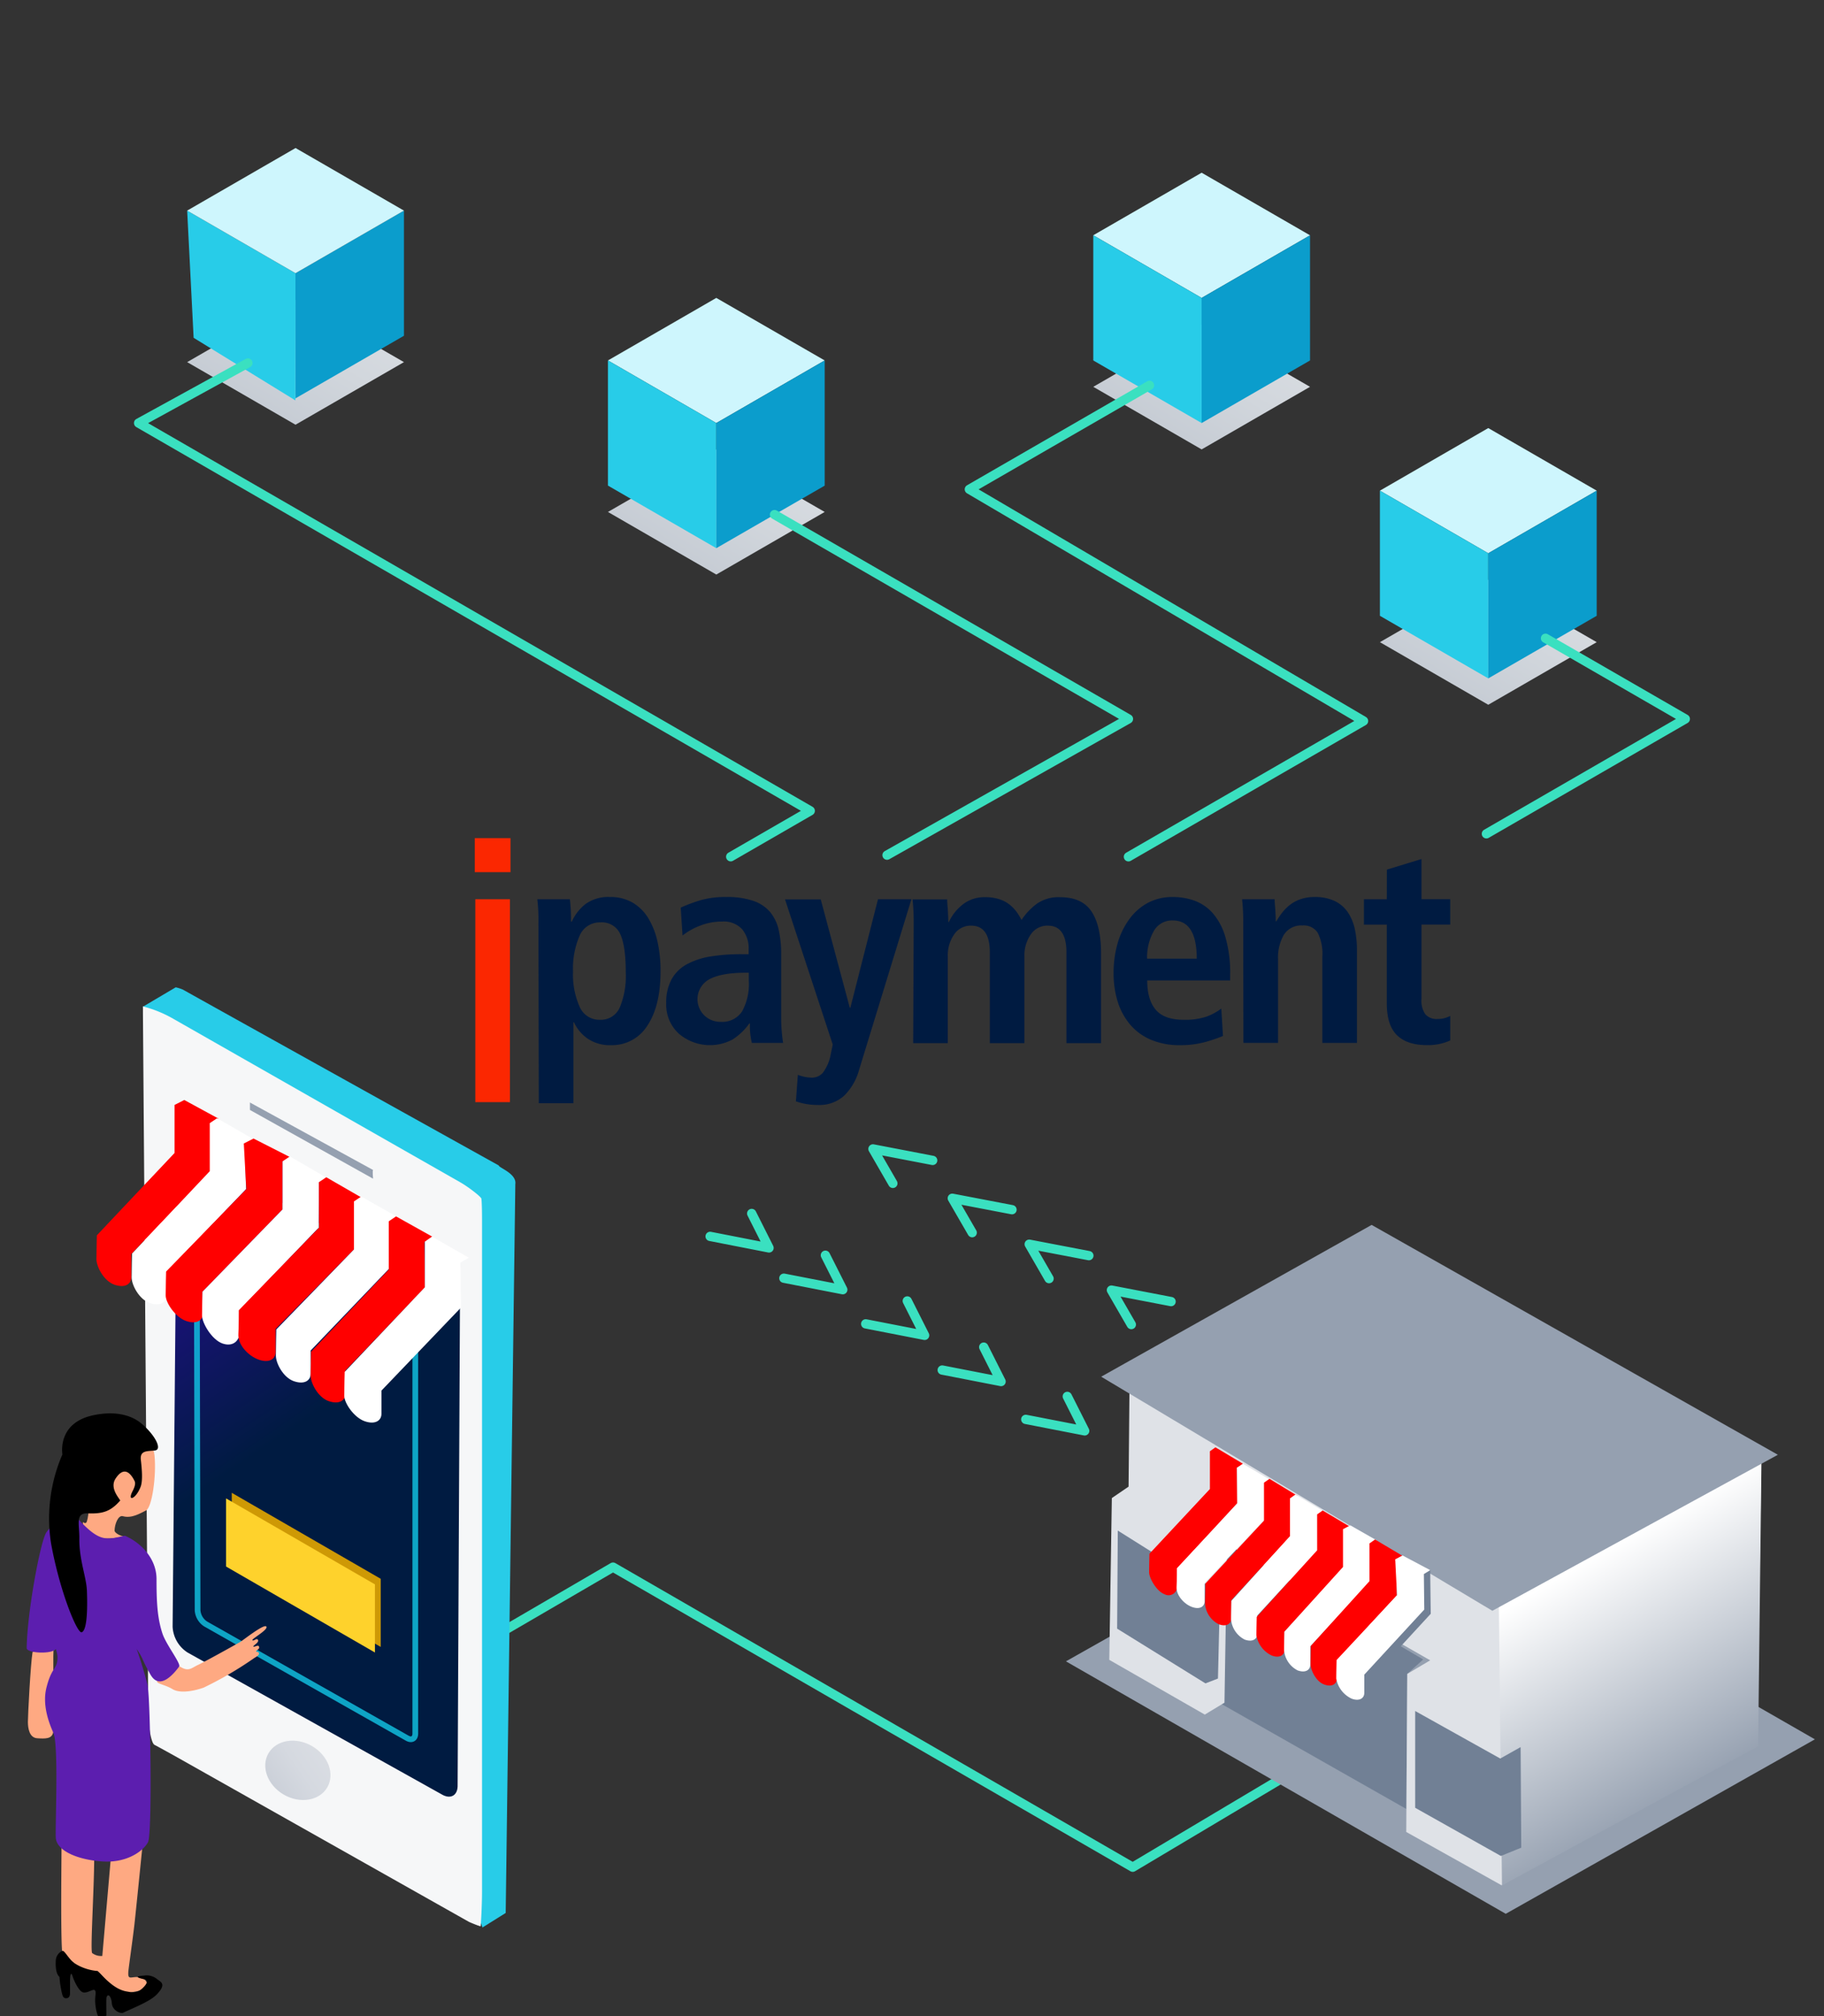 <?xml version="1.0" encoding="utf-8"?>
<svg id="Ebene_1" data-name="Ebene 1" xmlns="http://www.w3.org/2000/svg" xmlns:xlink="http://www.w3.org/1999/xlink" viewBox="0 0 392.25 433.56"><rect x="0" y="0" width="392.25" height="433.56" fill="#333333" stroke="none"/><defs><style>.cls-1,.cls-7{fill:none;}.cls-1{stroke:#3ae0c0;stroke-linecap:round;stroke-linejoin:round;stroke-width:2px;}.cls-2{fill:#95a0b0;}.cls-3{fill:#28cce8;}.cls-4{fill:#f6f7f8;}.Graphic-Style-2{fill:url(#Unbenannter_Verlauf_21);}.cls-5{fill:url(#Unbenannter_Verlauf_2);}.cls-6{opacity:0.8;}.cls-7{stroke:#11c7e6;stroke-miterlimit:10;stroke-width:1.23px;}.cls-8{fill:red;}.cls-9{fill:#fff;}.cls-10{fill:#ce9905;}.cls-11{fill:#fed22c;}.cls-12{fill:#fea982;}.cls-13{fill:#5c1eaf;}.cls-14{fill:#718095;}.cls-15{fill:#dfe2e7;}.cls-16{fill:url(#Neues_Verlaufsfeld_15);}.cls-17{fill:url(#Unbenannter_Verlauf_134);}.cls-18{fill:#0b9dcc;}.cls-19{fill:#cef6fd;}.cls-20{fill:url(#Unbenannter_Verlauf_134-2);}.cls-21{fill:url(#Unbenannter_Verlauf_134-3);}.cls-22{fill:url(#Unbenannter_Verlauf_134-4);}.cls-23{fill:#001b41;}.cls-24{fill:#fb2701;}</style><linearGradient id="Unbenannter_Verlauf_21" x1="75.55" y1="364.2" x2="31.58" y2="394.12" gradientTransform="matrix(0.54, 0.97, -1.13, 0.92, 468.5, -19.6)" gradientUnits="userSpaceOnUse"><stop offset="0" stop-color="#dfe2e7"/><stop offset="0.38" stop-color="#dde0e5"/><stop offset="0.57" stop-color="#d5d9e0"/><stop offset="0.73" stop-color="#c8cdd6"/><stop offset="0.86" stop-color="#b5bcc8"/><stop offset="0.97" stop-color="#9ca7b6"/><stop offset="1" stop-color="#95a0b0"/></linearGradient><linearGradient id="Unbenannter_Verlauf_2" x1="142.65" y1="421.68" x2="-28" y2="171.36" gradientUnits="userSpaceOnUse"><stop offset="0.46" stop-color="#001b41"/><stop offset="0.82" stop-color="#4a00e0"/></linearGradient><linearGradient id="Neues_Verlaufsfeld_15" x1="431.86" y1="221.75" x2="486.68" y2="221.75" gradientTransform="matrix(-0.01, -1.15, 0.86, -0.51, 164.94, 1002.75)" gradientUnits="userSpaceOnUse"><stop offset="0" stop-color="#95a0b0"/><stop offset="1" stop-color="#fff"/></linearGradient><linearGradient id="Unbenannter_Verlauf_134" x1="-6.93" y1="198.82" x2="218.2" y2="-187.47" gradientUnits="userSpaceOnUse"><stop offset="0" stop-color="#001b41"/><stop offset="0" stop-color="#031d43"/><stop offset="0.04" stop-color="#304665"/><stop offset="0.09" stop-color="#596b83"/><stop offset="0.14" stop-color="#7f8c9f"/><stop offset="0.19" stop-color="#9faab8"/><stop offset="0.25" stop-color="#bbc2cc"/><stop offset="0.32" stop-color="#d1d6dc"/><stop offset="0.39" stop-color="#e2e5e9"/><stop offset="0.49" stop-color="#edeff2"/><stop offset="0.62" stop-color="#f4f5f7"/><stop offset="1" stop-color="#f6f7f8"/></linearGradient><linearGradient id="Unbenannter_Verlauf_134-2" x1="83.56" y1="231.04" x2="308.68" y2="-155.24" xlink:href="#Unbenannter_Verlauf_134"/><linearGradient id="Unbenannter_Verlauf_134-3" x1="187.93" y1="204.13" x2="413.05" y2="-182.16" xlink:href="#Unbenannter_Verlauf_134"/><linearGradient id="Unbenannter_Verlauf_134-4" x1="249.57" y1="259.04" x2="474.69" y2="-127.25" xlink:href="#Unbenannter_Verlauf_134"/></defs><title>easyToUse</title><polyline class="cls-1" points="80.28 367.02 131.83 336.99 243.59 401.52 293.33 371.89"/><polygon class="cls-2" points="323.81 411.54 229.23 357.25 295.72 319.72 390.29 374.02 323.81 411.54"/><path class="cls-3" d="M30.7,216.5l7.09-4.19a9.08,9.08,0,0,1,1.56.5c2.47,1.41,67.91,37.81,67.91,37.81,0,.49,3.88,1.74,3.56,4l-2.07,156.74-5,3.12"/><path class="cls-4" d="M103.52,257.75c.08.41.14,2.43.14,4.49l0,144.48c0,2.06-.13,5.42-.29,7.48,0,0,0,.16-2.49-.91L38,377.83c-1.8-1-3.94-2.19-4.77-2.62s-1.34-4.71-1.35-6.77L30.74,217.92v-1.5a25.87,25.87,0,0,1,6.16,2.45L99,254.25C100.79,255.27,103.44,257.35,103.52,257.75Z"/><ellipse class="Graphic-Style-2" cx="64.06" cy="380.69" rx="6.04" ry="7.31" transform="translate(-297.66 245.82) rotate(-60)"/><path class="cls-5" d="M98.94,274.59A7.08,7.08,0,0,0,95.7,269L41.42,238.21c-1.79-1-3.28-.16-3.3,1.9l-1,109.68a7,7,0,0,0,3.23,5.57l54.77,30.57c1.8,1,3.28.15,3.29-1.91Z"/><g id="Photoframe" class="cls-6"><path class="cls-7" d="M87.57,274.36a3.81,3.81,0,0,1,1.74,3l0,95.41c0,1.1-.78,1.55-1.74,1L44.23,349.22a3.8,3.8,0,0,1-1.74-3L42.28,251c0-1.1.78-1.56,1.73-1Z"/></g><path class="Graphic-Style-2" d="M80.23,251.59c-.17.11,0,1.87,0,1.87L53.75,238.68l0-1.6Z"/><path class="cls-8" d="M39.63,236.54l-2.09,1.06v10.33L20.83,265.64s-.09,3.54-.09,5.13,1.57,4.7,3.88,5.49,3.6-.17,3.6-1.59,0-5,0-5l17.1-17.85-.12-10.22L47,240.55Z"/><path class="cls-9" d="M46.68,240.46l-1.57,1.06v10.33L28.4,269.56s-.09,3.55-.09,5.14,1.57,4.69,3.88,5.49,3.6-.18,3.6-1.6,0-5,0-5l17.1-17.86L52.74,246,54.56,245Z"/><path class="cls-8" d="M54.52,244.83l-2.09,1.06.53,9.83L35.72,273.43s-.09,3.54-.09,5.14,2.1,4.69,4.4,5.49,3.6-.18,3.6-1.6-.09-4.69-.09-4.69l17.23-17.71V249.73l1.63-.89Z"/><path class="cls-9" d="M62.34,248.67l-1.57,1.06v10.33L43.54,277.77s-.09,3.54-.09,5.13,2.09,5.2,4.4,6,3.6-.68,3.6-2.1,0-5,0-5L68.53,264l.06-9.74,1.63-1Z"/><path class="cls-8" d="M70.16,253.15l-1.57,1.07V264L51.36,281.75s0,3.55-.1,5.14c-.15,2.24,2.1,4.69,4.4,5.49s3.6-.18,3.6-1.6,0-5,0-5l17.11-17.36-.12-9.71L78,257.67Z"/><path class="cls-9" d="M77.69,257.29l-1.57,1.06v10.33L59.42,285.89s-.09,4-.09,5.63,1.57,4.7,3.87,5.49,3.6-.17,3.6-1.59,0-5,0-5l17.11-17.86-.12-9.71,1.81-1.06Z"/><path class="cls-8" d="M85.17,261.57l-1.57,1.06V273L66.9,290.67s-.1,3.54-.1,5.13,1.57,4.7,3.88,5.49,3.6-.17,3.6-1.59,0-5,0-5l17.11-17.86-.13-9.71,1.69-1.21Z"/><path class="cls-9" d="M92.92,265.93,91.36,267v9.82L74.13,295s-.1,3.54-.1,5.13,2.1,4.69,4.4,5.49,3.6-.18,3.6-1.59,0-5,0-5l17.11-17.86L99,271.51l1.81-1.06Z"/><polygon class="cls-10" points="81.87 354.15 49.84 335.66 49.84 321.01 81.87 339.5 81.87 354.15"/><polygon class="cls-11" points="80.63 355.35 48.61 336.86 48.61 322.21 80.63 340.7 80.63 355.35"/><path class="cls-12" d="M33.23,313c.43,4.27-.53,11.15-1.81,11.79s-3.11,1.78-5,1.25c-1-.29-1.78,1.74-1.78,3.12,0,.44,1.25,1.17,1.89,1.17s-3.7,1-5.61.22-3.09-2-3.09-2.88.14.11.67-.21.82-5.33.82-5.33L24,309.32S32.64,307,33.23,313Z"/><path class="cls-12" d="M38.63,358.32c1.92,1.28,2.52.36,3.91-.28s7.59-4.09,9.09-4.94c.57-.32,5.17-4,5.65-3.33s-3.19,2.64-3,2.93.88-.48,1.15-.13c.46.6-1.07,1.28-.94,1.49s1-.41,1.17-.05c.38.61-.68.83-.55,1.09s.26,0,.45.19c.5.56-.53,1-1,1.33a77.85,77.85,0,0,1-10.76,6.28c-1.17.43-4.79,1.49-6.71.32s-4.58-1.28-2.66-2.13A21.31,21.31,0,0,0,38.63,358.32Z"/><path class="cls-12" d="M7,355.27c-.43,2.55-1,13.56-1,15s.34,3.41,2,3.52,3.11.16,3.41-1.17c.43-1.92-.11-13.78.11-18.47C9.69,353.49,7,355.27,7,355.27Z"/><path class="cls-12" d="M13.24,395.61c0,3.51-.25,21.77.18,24.61.85.28,4.83,4.61,7.78,3.83,1.38,1.14,3.3,4.76,6.39,4.48,3.09-.54,3-.54,3.73-1.39s-.31-1.95-1.82-2-2.16.81-1.84-1.74.81-5.93,1.21-9.24c.29-2.47,1.91-18.64,1.91-18.64L24,397.6l-2,23a3.17,3.17,0,0,1-2.17-.61c-.46-.34.43-13.63.43-21C20.24,394.73,13.24,395.61,13.24,395.61Z"/><path class="cls-13" d="M26.84,330.23c3.41,1.46,6.82,4.87,6.82,9.34s.11,8.2,1.28,11.72c.8,2.4,4.05,6.5,3.58,7.1-1,1.34-4.11,5.26-6.14,1.74s-1.38-3.19-3-5.54c1,2.77,1.92,6,2.34,7.67.62,2.49,1.07,32.07.11,33.88s-4.37,4.47-9.7,4.15S12.14,398,12,395.18s.64-20-.53-22.58-2.34-6.23-1.49-9.66c1.17-4.73,2.45-3.87,2.38-6.79A7.07,7.07,0,0,0,12,354.6c-.83,1.16-6.28.92-6.26-.21.1-7.61,2.87-22.49,4.15-24.73.86-1.49,5-5.14,6.75-3.19C21.33,331.58,22.69,331.19,26.84,330.23Z"/><path d="M13.42,419.51c.5-.15,1.56,2.2,3,2.91A11,11,0,0,0,21,423.84c1.81,1.88,3.79,4,6.25,4.4,1.06.18,2.13.5,3.41-.71s1.05-1.77.35-1.92c-1.88-.39-1.81-.67-.07-.78a3.54,3.54,0,0,1,2.7.64c.78.71,2.38,1,.07,3.41-1.44,1.49-4.61,2.7-7.17,3.91-.68.32-2.37-.5-2.49-2-.14-1.78-1-2.24-1.17-1.07-.06.46,0,3.06,0,3.55s-.89.93-1.57.57c-.32-.17-1.06-2.45-.78-4.79s-1.24-.36-2.63-.61c-.84-.15-1.88-2.2-2.3-3.51-.38-1.15-.54,0-.54,1.1v2.41c0,.43,0,1.18-.74,1.25s-.89-.46-1.17-1.88a20.68,20.68,0,0,1-.36-2.7c-.89-.75-.85-2.77-.78-3.7A2.39,2.39,0,0,1,13.42,419.51Z"/><path d="M17.57,351c-1,.32-4.79-9.05-6.6-19.18a34.55,34.55,0,0,1,2.45-19.06c-.21-1.5-.32-6.93,6.6-8.42,4.09-.88,7.85-.38,10.44,1.81,2.9,2.45,4.48,5.54,2.88,5.75s-3.3-.1-3.05,2.06.4,4.35,0,5.61c-1,2.77-3,3.5-1.81,1.14.43-.82.75-1.67.46-2.24-1.21-2.43-2.62-2.75-4.08-.53-1.28,1.95.57,4,1,4.72-2.06,2.35-3.76,2.9-7,2.77-2.73-.1-1.77,2.35-1.8,5.33-.06,4.7,1.52,8.34,1.63,11.33S18.85,350.54,17.57,351Z"/><polygon class="cls-14" points="262.6 366.38 263.15 331.68 306.06 356.84 302.63 359.95 302.44 389 262.6 366.38"/><polygon class="cls-15" points="238.55 356.93 239.1 322.14 242.7 319.68 242.93 294.49 294.42 265.73 378.77 313.65 377.9 374.78 322.9 405.4 302.41 393.94 302.63 359.95 307.56 357.03 263.88 332.05 263.32 366.14 259.09 368.7 238.55 356.93"/><polygon class="cls-16" points="378.81 313.43 378.08 375.52 323 405.44 322.32 344.77 378.81 313.43"/><polygon class="cls-14" points="240.38 329.13 258.68 340.63 262.42 340 261.92 360.95 259.23 361.99 240.24 350.22 240.38 329.13"/><polygon class="cls-14" points="304.33 388.74 304.33 367.93 322.63 378.15 327.01 375.69 327.15 397.32 322.76 399.1 304.33 388.74"/><polygon class="cls-2" points="236.81 296.04 294.97 263.4 382.33 312.83 320.93 346.38 236.81 296.04"/><path class="cls-14" d="M301.58,335.4l-1.57.83.39,7.73-13,13.92s-.07,2.79-.07,4a5.93,5.93,0,0,0,3.32,4.32c1.74.62,4.13-.14,4.13-1.26s0-3.92,0-3.92l12.9-14-.1-7.63v-1.75Z"/><path class="cls-8" d="M261.38,311.23l-1.19.84v8.12l-13,13.92s-.07,2.79-.07,4,1.58,4.08,3.32,4.71a1.84,1.84,0,0,0,2.71-1.65c0-1.11,0-3.92,0-3.92l12.9-14-.09-7.63,1.37-.84Z"/><path class="cls-9" d="M267.27,314.76l-1.18.84v7.72l-13,13.92s0,2.79-.07,4c-.11,1.77,1.58,3.69,3.32,4.32s2.72-.14,2.72-1.26,0-3.92,0-3.92l12.9-13.64-.09-7.63,1.37-.84Z"/><path class="cls-8" d="M273,318l-1.18.83V327l-12.6,13.52s-.07,3.18-.07,4.44a5.38,5.38,0,0,0,2.93,4.31c1.74.63,2.71-.14,2.71-1.25s0-3.92,0-3.92l12.9-14-.09-7.63,1.37-.84Z"/><path class="cls-9" d="M278.59,321.37l-1.18.84v8.12l-12.6,13.92s-.07,2.79-.07,4a5.4,5.4,0,0,0,2.93,4.32c1.74.62,2.71-.14,2.71-1.26s0-3.92,0-3.92l12.9-14-.1-7.63,1.37-.84Z"/><path class="cls-8" d="M284.44,324.81l-1.18.83v7.73l-13,14.32s-.07,2.78-.07,4a5.91,5.91,0,0,0,3.32,4.32c1.74.63,2.72-.14,2.72-1.25s0-3.92,0-3.92l12.9-14-.09-7.64,1.37-.83Z"/><path class="cls-9" d="M290.38,328l-1.57.84v8.12l-12.6,13.92s-.07,2.79-.07,4a5.38,5.38,0,0,0,2.92,4.32c1.74.62,2.72-.14,2.72-1.26s0-3.92,0-3.92l12.91-14-.1-8,1.37-.84Z"/><path class="cls-8" d="M295.7,331.05l-1.19.84V340l-12.6,13.92s-.07,2.78-.07,4,1.18,3.69,2.92,4.31,2.72-.14,2.72-1.25,0-3.92,0-3.92l12.9-14-.09-7.63,1.37-.84Z"/><path class="cls-9" d="M301.61,334.48l-1.57.84.39,7.73-13,13.92s-.07,2.78-.07,4a5.9,5.9,0,0,0,3.32,4.31c1.74.63,2.71-.14,2.71-1.25s0-3.92,0-3.92l12.9-14-.09-7.63,1.37-.84Z"/><polygon class="cls-17" points="63.56 64.42 86.87 77.87 63.55 91.33 40.25 77.87 63.56 64.42"/><polygon class="cls-3" points="40.25 45.29 41.64 72.64 63.52 86.1 63.55 58.75 40.25 45.29"/><polygon class="cls-18" points="86.87 45.29 86.87 72.2 63.55 85.66 63.55 58.75 86.87 45.29"/><polygon class="cls-19" points="63.56 31.83 86.87 45.29 63.55 58.75 40.25 45.29 63.56 31.83"/><polygon class="cls-20" points="154.04 96.64 177.35 110.09 154.04 123.55 130.74 110.09 154.04 96.64"/><polygon class="cls-19" points="154.04 64.06 177.35 77.51 154.04 90.97 130.74 77.51 154.04 64.06"/><polygon class="cls-3" points="130.74 77.51 130.74 104.42 154.04 117.88 154.04 90.97 130.74 77.51"/><polygon class="cls-18" points="177.35 77.51 177.35 104.43 154.04 117.88 154.04 90.97 177.35 77.51"/><polygon class="cls-21" points="258.41 69.72 281.72 83.18 258.41 96.64 235.11 83.18 258.41 69.72"/><polygon class="cls-19" points="258.41 37.14 281.72 50.6 258.41 64.06 235.11 50.59 258.41 37.14"/><polygon class="cls-3" points="235.11 50.59 235.11 77.51 258.41 90.97 258.41 64.06 235.11 50.59"/><polygon class="cls-18" points="281.72 50.6 281.72 77.51 258.41 90.97 258.41 64.06 281.72 50.6"/><polygon class="cls-22" points="320.05 124.64 343.37 138.09 320.05 151.55 296.75 138.09 320.05 124.64"/><polygon class="cls-19" points="320.05 92.05 343.37 105.51 320.05 118.97 296.75 105.51 320.05 92.05"/><polygon class="cls-3" points="296.75 105.51 296.75 132.42 320.05 145.88 320.05 118.97 296.75 105.51"/><polygon class="cls-18" points="343.37 105.51 343.37 132.42 320.05 145.88 320.05 118.97 343.37 105.51"/><path class="cls-23" d="M115.79,198.65a38.87,38.87,0,0,0-.24-5.28h7a38,38,0,0,1,.24,4.8h.18a10,10,0,0,1,3-3.81,8.39,8.39,0,0,1,5.22-1.47,9.4,9.4,0,0,1,4.89,1.23,9.74,9.74,0,0,1,3.39,3.42,16.64,16.64,0,0,1,1.95,5.07,28.89,28.89,0,0,1,.63,6.18q0,7.5-2.82,11.73a8.94,8.94,0,0,1-7.86,4.23,8.48,8.48,0,0,1-5-1.41,8.71,8.71,0,0,1-2.94-3.51h-.12v17.4h-7.44Zm8.85,17.82a4.6,4.6,0,0,0,4.35,2.82,4.43,4.43,0,0,0,4.29-2.64,17.67,17.67,0,0,0,1.29-7.56q0-5.64-1.17-8.19a4.3,4.3,0,0,0-4.29-2.55,4.68,4.68,0,0,0-4.47,2.88,17.61,17.61,0,0,0-1.41,7.68A17,17,0,0,0,124.64,216.47Z"/><path class="cls-23" d="M146.39,195.17a33.94,33.94,0,0,1,4.47-1.65,19.42,19.42,0,0,1,5.31-.63,17.33,17.33,0,0,1,5.85.84,8.16,8.16,0,0,1,3.6,2.4,9.27,9.27,0,0,1,1.83,3.81,23.27,23.27,0,0,1,.54,5.37v13.5q0,1.5.12,2.94t.3,2.52h-6.72a15.52,15.52,0,0,1-.42-4.2h-.12a13,13,0,0,1-3.6,3.45A10.28,10.28,0,0,1,146,222.29a8.45,8.45,0,0,1-2.73-6.6,10.3,10.3,0,0,1,1.17-5.13,8.25,8.25,0,0,1,3.33-3.24,16.08,16.08,0,0,1,5.07-1.65,41.48,41.48,0,0,1,6.69-.48H161v-1.14a6.4,6.4,0,0,0-1.38-4.2,5.35,5.35,0,0,0-4.38-1.68,12.59,12.59,0,0,0-4.8.93,14.11,14.11,0,0,0-3.66,2.07Zm14.64,14h-.66q-5,0-7.59,1.29a4.87,4.87,0,0,0,2.19,9.27,5.08,5.08,0,0,0,4.62-2.25,12.27,12.27,0,0,0,1.44-6.57Z"/><path class="cls-23" d="M182.75,216.71h.12l5.94-23.34H196l-11.28,36.78a12.36,12.36,0,0,1-3.18,5.46,7.89,7.89,0,0,1-5.64,2,14.46,14.46,0,0,1-2.55-.21,14,14,0,0,1-2.19-.57l.42-5.7a8.71,8.71,0,0,0,2.82.6,3.18,3.18,0,0,0,2.52-1,9.41,9.41,0,0,0,1.62-3.48l.54-2.64-10.26-31.2h7.68Z"/><path class="cls-23" d="M196.49,198.41a48.41,48.41,0,0,0-.24-5h7.44q0,.66.12,1.92.12,2,.12,2.94h.12a10.29,10.29,0,0,1,3-3.78,7.49,7.49,0,0,1,4.83-1.56,9.4,9.4,0,0,1,3.15.48,6.91,6.91,0,0,1,2.22,1.23,8.82,8.82,0,0,1,1.41,1.5,14.49,14.49,0,0,1,1,1.65v.06a13.83,13.83,0,0,1,3.39-3.57,8.22,8.22,0,0,1,4.89-1.35q4.8,0,6.84,3.15t2,9.15v19.08h-7.44v-19.5q0-5.76-4-5.76a4.27,4.27,0,0,0-3.69,1.92,7.83,7.83,0,0,0-1.35,4.62v18.72h-7.44v-19.5q0-5.76-4-5.76a4.27,4.27,0,0,0-3.69,1.92,7.83,7.83,0,0,0-1.35,4.62v18.72h-7.44Z"/><path class="cls-23" d="M263,222.77a31.88,31.88,0,0,1-4.11,1.38,20,20,0,0,1-5.13.6,15.61,15.61,0,0,1-6.33-1.2,11.9,11.9,0,0,1-4.5-3.36,14.2,14.2,0,0,1-2.61-4.92,20.52,20.52,0,0,1-.84-6,22.86,22.86,0,0,1,.87-6.45,16.29,16.29,0,0,1,2.55-5.22,11.8,11.8,0,0,1,4-3.48,11.22,11.22,0,0,1,5.25-1.23,13.63,13.63,0,0,1,4.86.84,9.71,9.71,0,0,1,3.9,2.76,13.61,13.61,0,0,1,2.64,5.13,27.38,27.38,0,0,1,1,7.77v1.44H246.71q0,4.14,1.83,6.3t6,2.16a14.51,14.51,0,0,0,4.86-.66,12.58,12.58,0,0,0,3.24-1.74Zm-5.64-16.62q0-8.22-5.16-8.22a4.48,4.48,0,0,0-4.14,2.4,11.5,11.5,0,0,0-1.38,5.82Z"/><path class="cls-23" d="M267.35,198.47a42.06,42.06,0,0,0-.24-5.1h7q0,.6.12,1.86.12,1.92.12,2.88h.12a20.34,20.34,0,0,1,1.17-1.74,10.17,10.17,0,0,1,1.59-1.65,7.76,7.76,0,0,1,2.34-1.32,9,9,0,0,1,3.12-.51,9.8,9.8,0,0,1,4.35.87,7.1,7.1,0,0,1,2.82,2.43,10.38,10.38,0,0,1,1.5,3.63,21.34,21.34,0,0,1,.45,4.53v19.92h-7.44V205.73a10,10,0,0,0-1-5.16,3.57,3.57,0,0,0-3.27-1.56,4.39,4.39,0,0,0-4,2,9.76,9.76,0,0,0-1.26,5.25v18h-7.44Z"/><path class="cls-23" d="M298.25,187l7.44-2.28v8.64h6.18v5.46h-6.18v16a5,5,0,0,0,.84,3.3,3.17,3.17,0,0,0,2.52,1,5.76,5.76,0,0,0,2.82-.66v5.28a11.54,11.54,0,0,1-5,1q-4.26,0-6.45-2.13t-2.19-6.87V198.83h-4.92v-5.46h4.92Z"/><path class="cls-24" d="M102.1,180.23h7.68v7.32H102.1Zm.12,13.14h7.44V237h-7.44Z"/><polyline class="cls-1" points="53.31 78.06 29.81 90.97 174.24 174.36 157.14 184.23"/><polyline class="cls-1" points="190.76 183.89 242.67 154.6 166.56 110.66"/><polyline class="cls-1" points="247.2 82.86 208.46 105.22 293.23 155.04 242.67 184.24"/><polyline class="cls-1" points="332.36 137.25 362.42 154.6 319.65 179.3"/><polyline class="cls-1" points="220.59 305.22 233.26 307.69 229.52 300.28"/><polyline class="cls-1" points="202.62 294.61 215.28 297.08 211.55 289.68"/><polyline class="cls-1" points="186.17 284.68 198.84 287.15 195.11 279.75"/><polyline class="cls-1" points="168.57 274.86 181.24 277.33 177.5 269.92"/><polyline class="cls-1" points="152.71 265.87 165.38 268.35 161.65 260.94"/><polyline class="cls-1" points="251.84 279.89 239.01 277.42 243.29 284.83"/><polyline class="cls-1" points="234.16 270.01 221.33 267.55 225.6 274.95"/><polyline class="cls-1" points="217.63 260.13 204.79 257.67 209.07 265.07"/><polyline class="cls-1" points="200.57 249.53 187.73 247.06 192.01 254.47"/></svg>